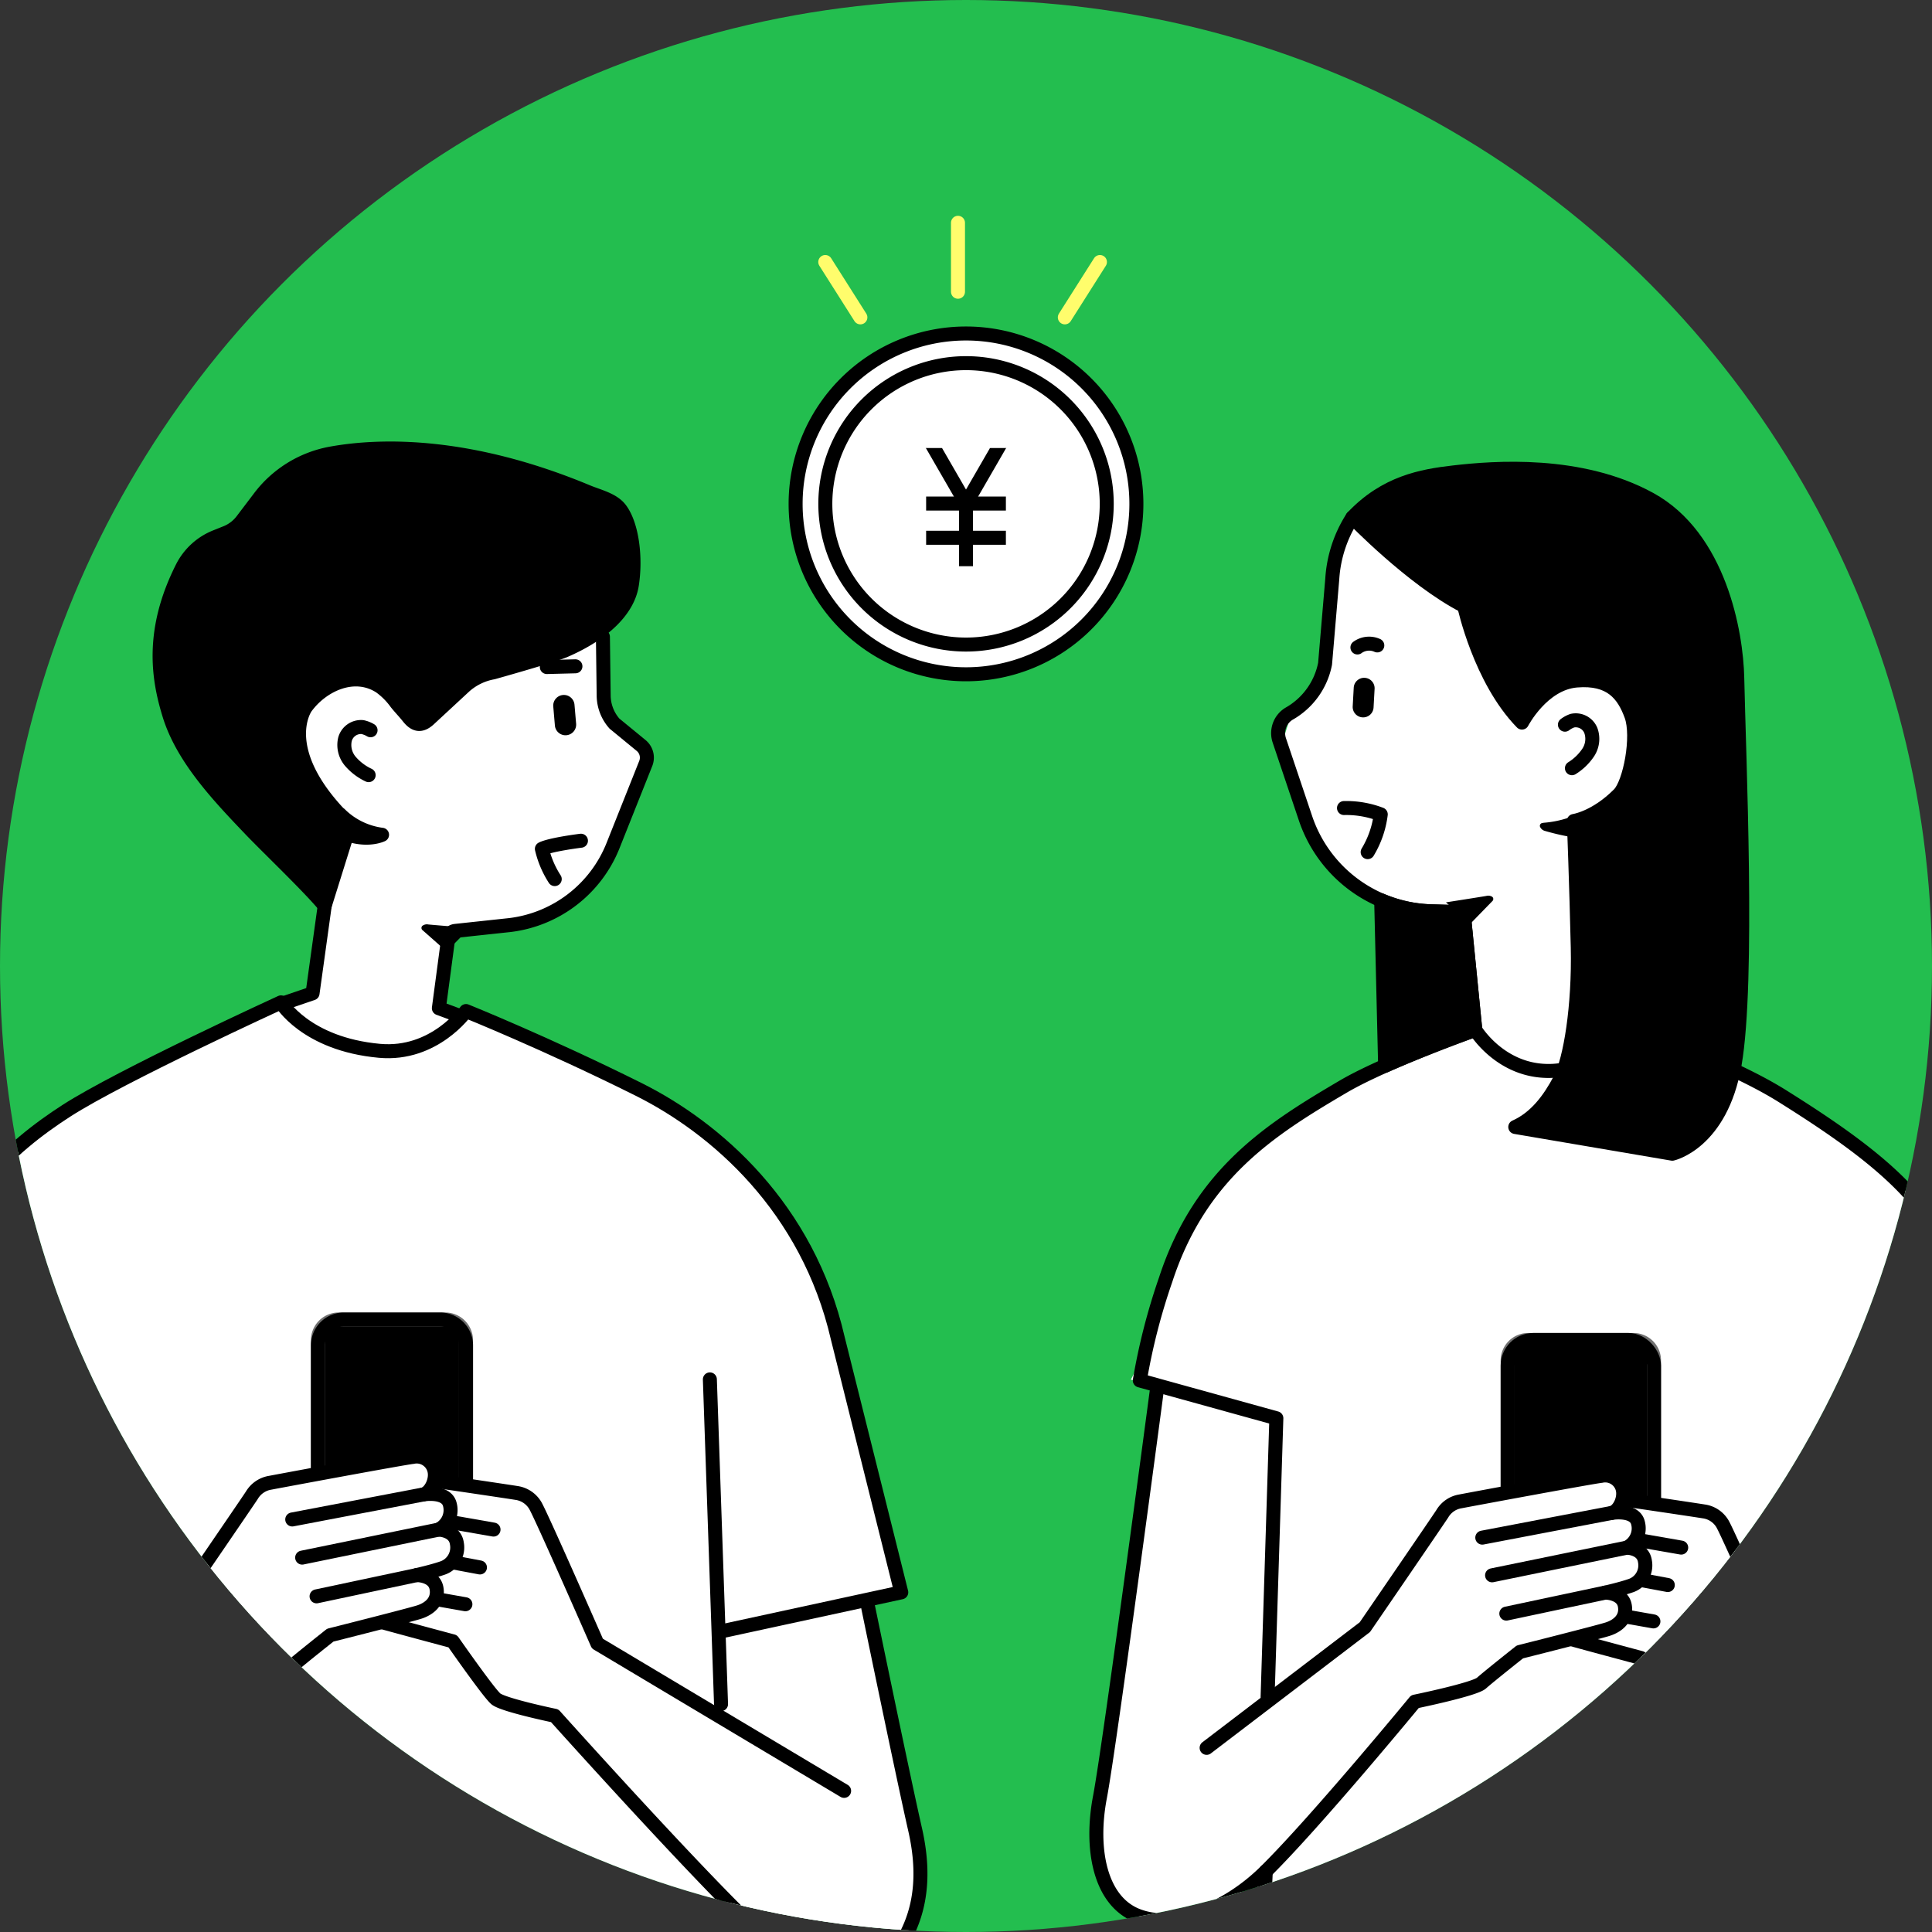 <svg xmlns="http://www.w3.org/2000/svg" xmlns:xlink="http://www.w3.org/1999/xlink" viewBox="0 0 276 276"><rect x="0" y="0" width="276" height="276" fill="#333333" stroke="none"/><defs><clipPath id="clip-path"><circle id="楕円形_82" data-name="楕円形 82" cx="138" cy="138" r="138" transform="translate(834 1572)" fill="#fff"/></clipPath></defs><g id="マスクグループ_598" data-name="マスクグループ 598" transform="translate(-834 -1572)" clip-path="url(#clip-path)"><circle id="楕円形_81" data-name="楕円形 81" cx="153" cy="153" r="153" transform="translate(819 1557)" fill="#23be4f"/><g id="グループ_41762" data-name="グループ 41762" transform="translate(815.571 1627.564)"><g id="グループ_42774" data-name="グループ 42774" transform="translate(-5.739 8.513)"><path id="パス_49818" data-name="パス 49818" d="M37.516,8.8,34.827,21.093v5.415s.026,4.14-2.421,6.452a17.982,17.982,0,0,0-3.35,3.845l-1.04,3.3,5.72,16.3,7.438,6.886,6.244,3.288,7.561.991s-.017,5.31,0,5.5,0,9.356,0,9.356l-2.48.954-2.874.692S32.463,91.233,26.787,96.248,14.888,107.6,12.4,116.235a86.881,86.881,0,0,1-6.213,15.51l4.042.769c0,.246-8.965,58.388-8.965,58.388l2.893,13.732L9.026,207.6l6.018-1.072,9.2-9.4v25.23h79.708L114.118,200l4.393,4.408s4.6,3.609,5.621,3.677,5.614,0,5.614,0a28.708,28.708,0,0,0,3.494-2.31c.3-.439,2.507-4.43,2.507-4.43l.357-4.74-5.3-33.9-4.569-39.98s-4.507-11.673-7.7-16.086S96.618,89.183,93.686,87.7,74.2,77.135,74.2,77.135l-3.551-1.574L69.213,63.4l1.44-10.819S83.109,48.769,82.532,36.8,70.872,32.5,66.03,32.733s-3.315-4.645-3.315-4.645-1.987-8.2-2.547-8.476S37.516,8.8,37.516,8.8Z" transform="translate(179.532 1.276)" fill="#fff"/><path id="パス_269" data-name="パス 269" d="M301.444,60.327a3.766,3.766,0,0,1,1.072-.575,2.329,2.329,0,0,1,2.632,1.414,3.534,3.534,0,0,1-.371,3.127,7.642,7.642,0,0,1-2.333,2.253" transform="translate(-53.714 -20.879)" fill="none" stroke="#000" stroke-linecap="round" stroke-linejoin="round" stroke-width="2"/><path id="パス_270" data-name="パス 270" d="M278.5,96.768l-1.674-16.815-4.562-.13a19.513,19.513,0,0,1-18.019-13.284L250.5,55.405a3.25,3.25,0,0,1,1.376-3.8,10.5,10.5,0,0,0,5.162-7.153l1.026-12.091a18.321,18.321,0,0,1,2.881-8.8" transform="translate(-43.573 -13.712)" fill="none" stroke="#000" stroke-linecap="round" stroke-linejoin="round" stroke-width="2"/><path id="パス_271" data-name="パス 271" d="M265.028,57.786h0a1.493,1.493,0,0,1-1.408-1.572l.147-2.669a1.492,1.492,0,1,1,2.98.164l-.147,2.669a1.492,1.492,0,0,1-1.572,1.408" transform="translate(-46.209 -19.381)"/><path id="パス_272" data-name="パス 272" d="M264.462,46.592A2.831,2.831,0,0,1,267.3,46.3" transform="translate(-46.376 -18.174)" fill="none" stroke="#000" stroke-linecap="round" stroke-linejoin="round" stroke-width="2"/><path id="パス_273" data-name="パス 273" d="M280.232,91.917s4.616-.719,5.763-.916a1.056,1.056,0,0,1,.847.116.4.4,0,0,1,.044.6l-.153.157-.86.883-1.186,1.219-.842.866-.11.113Z" transform="translate(-49.505 -27.085)"/><path id="パス_274" data-name="パス 274" d="M304.171,78.665a34.841,34.841,0,0,1-5.224-1.11,1.052,1.052,0,0,1-.627-.582.4.4,0,0,1,.309-.519l.216-.041a14.628,14.628,0,0,0,3.574-.727c.338-.153.636-.366.834.012a5.21,5.21,0,0,1,.213.822l.7,2.146" transform="translate(-54.152 -22.952)"/><path id="パス_275" data-name="パス 275" d="M263.575,21.836s8.481,8.811,15.972,12.664c0,0,2.251,10.5,8.244,16.638,0,0,2.9-5.6,7.795-6.012s6.722,1.989,7.823,5-.192,9.675-1.754,11.248c-3.362,3.384-6.447,3.82-6.447,3.82s.358,9.4.554,18.057c.189,8.382-1.052,16.057-2.547,18.877s-3.44,5.475-6.38,6.782l22.434,3.818s6.936-1.532,8.9-12.754c2.06-11.781.6-44.358.378-55.2-.132-6.487-2.563-20.128-12.473-25.559s-22.23-4.494-28.062-3.813c-4.508.527-9.727,1.441-14.438,6.44" transform="translate(-46.2 -11.988)"/><path id="パス_276" data-name="パス 276" d="M263.575,21.836s8.481,8.811,15.972,12.664c0,0,2.251,10.5,8.244,16.638,0,0,2.9-5.6,7.795-6.012s6.722,1.989,7.823,5-.192,9.675-1.754,11.248c-3.362,3.384-6.447,3.82-6.447,3.82s.358,9.4.554,18.057c.189,8.382-1.052,16.057-2.547,18.877s-3.44,5.475-6.38,6.782l22.434,3.818s6.936-1.532,8.9-12.754c2.06-11.781.6-44.358.378-55.2-.132-6.487-2.563-20.128-12.473-25.559s-22.23-4.494-28.062-3.813C273.5,15.922,268.285,16.837,263.575,21.836Z" transform="translate(-46.2 -11.988)" fill="none" stroke="#000" stroke-linecap="round" stroke-linejoin="round" stroke-width="2"/><path id="パス_292" data-name="パス 292" d="M309.216,208.875h-15.05a2.929,2.929,0,0,1-2.929-2.929V173.074a2.929,2.929,0,0,1,2.929-2.929h15.05a2.929,2.929,0,0,1,2.929,2.929v32.872a2.929,2.929,0,0,1-2.929,2.929" transform="translate(-51.689 -42.794)" stroke="#707070" stroke-width="2"/><rect id="長方形_390" data-name="長方形 390" width="20.908" height="38.73" rx="3.654" transform="translate(239.549 127.351)" fill="none" stroke="#000" stroke-linecap="round" stroke-linejoin="round" stroke-width="2"/><path id="パス_293" data-name="パス 293" d="M357.572,233.748l-26.221-16.041s-8.138-18.583-8.807-19.562a3.687,3.687,0,0,0-2.647-1.708c-1.2-.2-17.985-2.7-19.372-2.809s-2.6.356-2.939,1.712a2.979,2.979,0,0,0,1.81,3.251s-3.354-.4-3.868,1.49a3.131,3.131,0,0,0,2.139,3.668s-2.855.3-3.069,2.239,1.109,2.791,2.4,3.2a31.407,31.407,0,0,0,3.311.77s-2.354.114-2.647,1.983,1.2,2.119,2.564,2.527,10.717,2.91,10.717,2.91,5.049,7.248,6.079,8.126,8.313,2.388,8.313,2.388,18.586,19.182,24.22,23.079,12.293,4.2,15.3,0,3.283-8.692,1.951-16.523c-1.687-9.928-7.94-55.193-7.94-55.193" transform="translate(-52.351 -44.602)" fill="#fff"/><path id="パス_294" data-name="パス 294" d="M357.572,233.748l-26.221-16.041s-8.138-18.583-8.807-19.562a3.687,3.687,0,0,0-2.647-1.708c-1.2-.2-17.985-2.7-19.372-2.809s-2.6.356-2.939,1.712a2.979,2.979,0,0,0,1.81,3.251s-3.354-.4-3.868,1.49a3.131,3.131,0,0,0,2.139,3.668s-2.855.3-3.069,2.239,1.109,2.791,2.4,3.2a31.407,31.407,0,0,0,3.311.77s-2.354.114-2.647,1.983,1.2,2.119,2.564,2.527,10.717,2.91,10.717,2.91,5.049,7.248,6.079,8.126,8.313,2.388,8.313,2.388,18.586,19.182,24.22,23.079,12.293,4.2,15.3,0,3.283-8.692,1.951-16.523c-1.687-9.928-7.94-55.193-7.94-55.193" transform="translate(-52.351 -44.602)" fill="none" stroke="#000" stroke-linecap="round" stroke-linejoin="round" stroke-width="2"/><line id="線_65" data-name="線 65" x2="17.295" y2="3.02" transform="translate(247.046 153.988)" fill="none" stroke="#000" stroke-linecap="round" stroke-linejoin="round" stroke-width="2"/><line id="線_66" data-name="線 66" x2="17.108" y2="3.21" transform="translate(245.317 159.147)" fill="none" stroke="#000" stroke-linecap="round" stroke-linejoin="round" stroke-width="2"/><line id="線_67" data-name="線 67" x2="12.416" y2="2.192" transform="translate(247.954 165.36)" fill="none" stroke="#000" stroke-linecap="round" stroke-linejoin="round" stroke-width="2"/><path id="パス_295" data-name="パス 295" d="M226.549,179.367s-6.689,50.519-8.1,57.913,0,14.788,5.282,16.9,12.773-.732,18.406-6.3c7.247-7.167,21.311-24.244,21.311-24.244s8.5-1.743,9.506-2.646,5.481-4.45,5.481-4.45,11.237-2.828,12.588-3.27,2.746-1.495,2.406-3.356-2.8-1.85-2.8-1.85,2.277-.517,3.555-.963a3.06,3.06,0,0,0,2.122-3.505c-.263-1.931-2.6-1.952-2.6-1.952a3.075,3.075,0,0,0,1.586-3.615c-.53-1.886-3.7-1.356-3.7-1.356,1.048-.311,1.98-2.2,1.457-3.65a2.571,2.571,0,0,0-2.981-1.639c-1.384.145-18.919,3.412-20.111,3.642a3.687,3.687,0,0,0-2.6,1.773c-.645,1-11.063,16.2-11.063,16.2L233.69,230.239" transform="translate(-37.146 -44.624)" fill="#fff"/><path id="パス_296" data-name="パス 296" d="M226.549,179.367s-6.689,50.519-8.1,57.913,0,14.788,5.282,16.9,12.773-.732,18.406-6.3c7.247-7.167,21.311-24.244,21.311-24.244s8.5-1.743,9.506-2.646,5.481-4.45,5.481-4.45,11.237-2.828,12.588-3.27,2.746-1.495,2.406-3.356-2.8-1.85-2.8-1.85,2.277-.517,3.555-.963a3.06,3.06,0,0,0,2.122-3.505c-.263-1.931-2.6-1.952-2.6-1.952a3.075,3.075,0,0,0,1.586-3.615c-.53-1.886-3.7-1.356-3.7-1.356,1.048-.311,1.98-2.2,1.457-3.65a2.571,2.571,0,0,0-2.981-1.639c-1.384.145-18.919,3.412-20.111,3.642a3.687,3.687,0,0,0-2.6,1.773c-.645,1-11.063,16.2-11.063,16.2L233.69,230.239" transform="translate(-37.146 -44.624)" fill="none" stroke="#000" stroke-linecap="round" stroke-linejoin="round" stroke-width="2"/><line id="線_68" data-name="線 68" y1="3.537" x2="18.529" transform="translate(235.923 152.047)" fill="none" stroke="#000" stroke-linecap="round" stroke-linejoin="round" stroke-width="2"/><line id="線_69" data-name="線 69" y1="3.949" x2="19.243" transform="translate(237.322 157.019)" fill="none" stroke="#000" stroke-linecap="round" stroke-linejoin="round" stroke-width="2"/><line id="線_70" data-name="線 70" y1="2.999" x2="14.127" transform="translate(239.357 163.438)" fill="none" stroke="#000" stroke-linecap="round" stroke-linejoin="round" stroke-width="2"/><g id="グループ_42782" data-name="グループ 42782"><path id="パス_49817" data-name="パス 49817" d="M103.247,27.63l7.69-1.554V33s-.033,4.4,3.023,6.854a20.2,20.2,0,0,1,4.183,4.085l-1.743,5.01-5.049,10.94-4.239,4.6-7.8,3.493L89.873,69.03s-1.118,4.553-1.139,4.751-.687,5.7-.687,5.7l3.1,1.013,3.589.735s23.93,10.376,31.018,15.7,16.9,21.3,20.009,30.482,8.425,36.3,8.425,36.3l-5.047.817c0,.262,7.817,35.524,7.817,35.524l-3.613,14.588-6.084,3.152-7.515-1.139-11.489-9.99,1.444,24.78L28.716,233.467v-26l-5.486,4.683s-5.741,3.834-7.019,3.906-7.01,0-7.01,0A36.967,36.967,0,0,1,4.837,213.6c-.37-.466-3.131-4.706-3.131-4.706l-.445-5.035,5.833-38.638-5.833-1.414L12.8,122.749s5.628-12.4,9.621-17.089S37.876,91.988,41.538,90.407,65.866,79.188,65.866,79.188L70.3,77.516,72.1,64.6l2.89-11.537s-6.8-3.6-7.071-9.176,2.048-12.306,8.094-12.054,10.964,4.587,10.964,4.587,5.752-5.365,6.451-5.662S103.247,27.63,103.247,27.63Z" transform="translate(-1.261 0.246)" fill="#fff"/><path id="パス_283" data-name="パス 283" d="M92.906,66.357a10.5,10.5,0,0,0,6,2.912s-2.673,1.348-6.66-.809Z" transform="translate(-20.16 -14.092)" fill="none" stroke="#000" stroke-linecap="round" stroke-linejoin="round" stroke-width="2"/><path id="パス_277" data-name="パス 277" d="M106.67,196.106H91.442a2.963,2.963,0,0,1-2.964-2.964V159.881a2.965,2.965,0,0,1,2.964-2.964H106.67a2.965,2.965,0,0,1,2.964,2.964v33.262a2.963,2.963,0,0,1-2.964,2.964" transform="translate(-18.893 -32.495)" stroke="#707070" stroke-width="2"/><path id="長方形_389" data-name="長方形 389" d="M3.7,0H17.459a3.7,3.7,0,0,1,3.7,3.7V35.491a3.7,3.7,0,0,1-3.7,3.7H3.7a3.7,3.7,0,0,1-3.7-3.7V3.7A3.7,3.7,0,0,1,3.7,0Z" transform="translate(69.585 124.423)" fill="none" stroke="#000" stroke-linecap="round" stroke-linejoin="round" stroke-width="2"/><path id="パス_278" data-name="パス 278" d="M133.468,35.251l.109,8.49a6.135,6.135,0,0,0,1.542,3.911l3.808,3.125a2.244,2.244,0,0,1,.661,2.565l-4.677,11.743a18.218,18.218,0,0,1-14.769,11.348l-7.778.834a1.137,1.137,0,0,0-.985.93l-1.346,10.111,2.729,1.01" transform="translate(-23.169 -8.356)" fill="none" stroke="#000" stroke-linecap="round" stroke-linejoin="round" stroke-width="2"/><path id="パス_279" data-name="パス 279" d="M126.084,10.385c1.691,2.273,2.245,6.939,1.643,10.781-.576,3.672-4.093,7.009-9.59,9.392-1.7.737-10.213,3.121-10.213,3.121a8.357,8.357,0,0,0-4.1,1.987l-5.118,4.742c-1.1.979-1.978.813-2.893-.34-.551-.7-1.178-1.335-1.732-2.031a10.238,10.238,0,0,0-2.3-2.316c-3.691-2.408-8.289-.281-10.64,2.957,0,0-4.6,6.34,6.325,16.772l-3.62,11.58C81.54,64.245,75.68,58.669,73.19,56.059,68.8,51.454,63.6,46.021,61.667,39.782c-1.594-5.143-2.741-12.023,1.844-21.1a9.15,9.15,0,0,1,4.752-4.352l1.486-.595a5.468,5.468,0,0,0,2.324-1.772l2.436-3.21A16.478,16.478,0,0,1,84.556,2.452c7.511-1.4,20.235-1.483,36.811,5.429,1.607.669,3.679,1.108,4.717,2.5" transform="translate(-13.295 -1.7)"/><path id="パス_280" data-name="パス 280" d="M126.084,10.385c1.691,2.273,2.245,6.939,1.643,10.781-.576,3.672-4.093,7.009-9.59,9.392-1.7.737-10.213,3.121-10.213,3.121a8.357,8.357,0,0,0-4.1,1.987l-5.118,4.742c-1.1.979-1.978.813-2.893-.34-.551-.7-1.178-1.335-1.732-2.031a10.238,10.238,0,0,0-2.3-2.316c-3.691-2.408-8.289-.281-10.64,2.957,0,0-4.6,6.34,6.325,16.772l-3.62,11.58C81.54,64.245,75.68,58.669,73.19,56.059,68.8,51.454,63.6,46.021,61.667,39.782c-1.594-5.143-2.741-12.023,1.844-21.1a9.15,9.15,0,0,1,4.752-4.352l1.486-.595a5.468,5.468,0,0,0,2.324-1.772l2.436-3.21A16.478,16.478,0,0,1,84.556,2.452c7.511-1.4,20.235-1.483,36.811,5.429C122.974,8.55,125.045,8.989,126.084,10.385Z" transform="translate(-13.295 -1.7)" fill="none" stroke="#000" stroke-linecap="round" stroke-linejoin="round" stroke-width="2"/><path id="パス_281" data-name="パス 281" d="M132.3,51.367h0a1.521,1.521,0,0,0,1.385-1.646l-.233-2.714a1.521,1.521,0,1,0-3.032.261l.233,2.715a1.522,1.522,0,0,0,1.646,1.385" transform="translate(-27.214 -10.413)"/><path id="パス_282" data-name="パス 282" d="M92.906,66.357a10.5,10.5,0,0,0,6,2.912s-2.673,1.348-6.66-.809Z" transform="translate(-20.346 -14.092)"/><path id="パス_284" data-name="パス 284" d="M96.929,51.787a3.864,3.864,0,0,0-1.154-.454,2.374,2.374,0,0,0-2.5,1.746,3.6,3.6,0,0,0,.749,3.121,7.788,7.788,0,0,0,2.631,2" transform="translate(-19.824 -11.542)" fill="none" stroke="#000" stroke-linecap="round" stroke-linejoin="round" stroke-width="2"/><line id="線_58" data-name="線 58" x1="4.087" y2="0.104" transform="translate(102.285 31.11)" fill="none" stroke="#000" stroke-linecap="round" stroke-linejoin="round" stroke-width="2"/><path id="パス_285" data-name="パス 285" d="M112.526,85.683s-4.747-.377-5.928-.489a1.071,1.071,0,0,0-.853.184.408.408,0,0,0,0,.616l.168.148.942.831,1.3,1.148.923.815.12.107Z" transform="translate(-21.229 -17.201)"/><path id="パス_286" data-name="パス 286" d="M89.808,69.447,86.544,92.965l-3.951,1.352" transform="translate(-17.725 -15.141)" fill="none" stroke="#000" stroke-linecap="round" stroke-linejoin="round" stroke-width="2"/><path id="パス_287" data-name="パス 287" d="M133.971,71.592s-4.323.534-5.578,1.163a13.722,13.722,0,0,0,1.834,4.317" transform="translate(-26.812 -15.566)" fill="none" stroke="#000" stroke-linecap="round" stroke-linejoin="round" stroke-width="2"/><path id="パス_288" data-name="パス 288" d="M164.316,229.681l-35.247-21.042s-8.236-18.8-8.912-19.795a3.732,3.732,0,0,0-2.678-1.728c-1.211-.2-18.2-2.729-19.6-2.842s-2.636.36-2.974,1.731a3.013,3.013,0,0,0,1.832,3.291s-3.394-.4-3.914,1.508a3.17,3.17,0,0,0,2.164,3.712s-2.889.305-3.106,2.265S93,199.605,94.3,200.024a31.944,31.944,0,0,0,3.35.778s-2.382.115-2.679,2.007,1.218,2.143,2.595,2.556,10.844,2.944,10.844,2.944,5.109,7.334,6.151,8.222,8.412,2.416,8.412,2.416S149.7,248.78,155.4,252.724s13.241,4.25,16.285,0,4.557-9.683,2.776-17.521-6.724-31.826-6.724-31.826" transform="translate(-19.562 -37.919)" fill="#fff"/><path id="パス_289" data-name="パス 289" d="M164.316,229.681l-35.247-21.042s-8.236-18.8-8.912-19.795a3.732,3.732,0,0,0-2.678-1.728c-1.211-.2-18.2-2.729-19.6-2.842s-2.636.36-2.974,1.731a3.013,3.013,0,0,0,1.832,3.291s-3.394-.4-3.914,1.508a3.17,3.17,0,0,0,2.164,3.712s-2.889.305-3.106,2.265S93,199.605,94.3,200.024a31.944,31.944,0,0,0,3.35.778s-2.382.115-2.679,2.007,1.218,2.143,2.595,2.556,10.844,2.944,10.844,2.944,5.109,7.334,6.151,8.222,8.412,2.416,8.412,2.416S149.7,248.78,155.4,252.724s13.241,4.25,16.285,0,4.557-9.683,2.776-17.521-6.724-31.826-6.724-31.826" transform="translate(-19.562 -37.919)" fill="none" stroke="#000" stroke-linecap="round" stroke-linejoin="round" stroke-width="2"/><line id="線_59" data-name="線 59" x2="17.501" y2="3.056" transform="translate(77.171 151.377)" fill="none" stroke="#000" stroke-linecap="round" stroke-linejoin="round" stroke-width="2"/><line id="線_60" data-name="線 60" x2="17.311" y2="3.249" transform="translate(75.422 156.596)" fill="none" stroke="#000" stroke-linecap="round" stroke-linejoin="round" stroke-width="2"/><line id="線_61" data-name="線 61" x2="12.563" y2="2.218" transform="translate(78.091 162.883)" fill="none" stroke="#000" stroke-linecap="round" stroke-linejoin="round" stroke-width="2"/><path id="パス_290" data-name="パス 290" d="M7.563,203.155s-3.919,24.353-5.344,31.834,0,15.765,5.344,17.9,12.113.891,17.813-4.745c7.334-7.252,32.485-34.1,32.485-34.1s8.6-1.764,9.619-2.677,5.545-4.5,5.545-4.5S84.4,204,85.764,203.556s2.779-1.513,2.435-3.4-2.836-1.872-2.836-1.872,2.3-.523,3.6-.974a3.1,3.1,0,0,0,2.147-3.548c-.266-1.953-2.628-1.974-2.628-1.974a3.11,3.11,0,0,0,1.606-3.658c-.536-1.909-3.743-1.372-3.743-1.372,1.061-.314,2-2.228,1.475-3.693a2.6,2.6,0,0,0-3.016-1.658c-1.4.147-19.144,3.453-20.35,3.685a3.73,3.73,0,0,0-2.635,1.794c-.652,1.008-11.194,16.39-11.194,16.39l-33.8,24.584" transform="translate(-1.676 -37.349)" fill="#fff"/><path id="パス_291" data-name="パス 291" d="M7.563,203.155s-3.919,24.353-5.344,31.834,0,15.765,5.344,17.9,12.113.891,17.813-4.745c7.334-7.252,32.485-34.1,32.485-34.1s8.6-1.764,9.619-2.677,5.545-4.5,5.545-4.5S84.4,204,85.764,203.556s2.779-1.513,2.435-3.4-2.836-1.872-2.836-1.872,2.3-.523,3.6-.974a3.1,3.1,0,0,0,2.147-3.548c-.266-1.953-2.628-1.974-2.628-1.974a3.11,3.11,0,0,0,1.606-3.658c-.536-1.909-3.743-1.372-3.743-1.372,1.061-.314,2-2.228,1.475-3.693a2.6,2.6,0,0,0-3.016-1.658c-1.4.147-19.144,3.453-20.35,3.685a3.73,3.73,0,0,0-2.635,1.794c-.652,1.008-11.194,16.39-11.194,16.39l-33.8,24.584" transform="translate(-1.676 -37.349)" fill="none" stroke="#000" stroke-linecap="round" stroke-linejoin="round" stroke-width="2"/><line id="線_62" data-name="線 62" y1="3.578" x2="18.749" transform="translate(65.917 149.412)" fill="none" stroke="#000" stroke-linecap="round" stroke-linejoin="round" stroke-width="2"/><line id="線_63" data-name="線 63" y1="3.997" x2="19.471" transform="translate(67.333 154.442)" fill="none" stroke="#000" stroke-linecap="round" stroke-linejoin="round" stroke-width="2"/><line id="線_64" data-name="線 64" y1="3.034" x2="14.295" transform="translate(69.392 160.938)" fill="none" stroke="#000" stroke-linecap="round" stroke-linejoin="round" stroke-width="2"/><line id="線_71" data-name="線 71" y2="47.294" transform="translate(27.453 133.423)" fill="none" stroke="#000" stroke-linecap="round" stroke-linejoin="round" stroke-width="2"/><line id="線_72" data-name="線 72" y2="23.717" transform="translate(27.453 207.59)" fill="none" stroke="#000" stroke-linecap="round" stroke-linejoin="round" stroke-width="2"/><line id="線_73" data-name="線 73" x2="1.595" y2="46.393" transform="translate(125.578 132.977)" fill="none" stroke="#000" stroke-linecap="round" stroke-linejoin="round" stroke-width="2"/><line id="線_74" data-name="線 74" x2="0.769" y2="22.781" transform="translate(127.573 207.337)" fill="none" stroke="#000" stroke-linecap="round" stroke-linejoin="round" stroke-width="2"/><path id="パス_297" data-name="パス 297" d="M129.432,190.153l25.227-5.47-9.07-36.3c-4.293-18.665-17.387-30.039-28.479-35.566-13.212-6.584-24.63-11.177-24.63-11.177s-4.51,6.4-12.361,5.683c-10.568-.96-14.067-6.922-14.067-6.922s-22.89,10.484-30.638,15.472-17.67,13.37-22.948,31.351C9.852,156.13,2.014,185.273,2.014,185.273l26.72,4.879" transform="translate(-1.738 -21.282)" fill="none" stroke="#000" stroke-linecap="round" stroke-linejoin="round" stroke-width="2"/></g><path id="パス_298" data-name="パス 298" d="M243.937,210.012l1.249-39.787-19.506-5.4a89.311,89.311,0,0,1,3.692-14.393c4.969-15.227,15.105-21.541,25.314-27.553,6.087-3.583,18.926-8.133,18.926-8.133s3.608,6,10.689,5.863,10.074-6.413,10.074-6.413,14.487,4.608,23.121,10.02C328.152,130.9,338.146,138,341,146.841c3.2,9.943,4.925,17.99,4.925,17.99l-18.7,5.4,1.47,41.39" transform="translate(-38.682 -31.695)" fill="none" stroke="#000" stroke-linecap="round" stroke-linejoin="round" stroke-width="2"/><line id="線_75" data-name="線 75" x1="0.802" y2="17.586" transform="translate(204.192 203.254)" fill="none" stroke="#000" stroke-linecap="round" stroke-linejoin="round" stroke-width="2"/><line id="線_76" data-name="線 76" x2="0.456" y2="19.323" transform="translate(290.427 201.518)" fill="none" stroke="#000" stroke-linecap="round" stroke-linejoin="round" stroke-width="2"/><path id="パス_299" data-name="パス 299" d="M265.452,81.641a13.691,13.691,0,0,0,1.868-5.393,13.793,13.793,0,0,0-5.25-.906" transform="translate(-45.902 -23.985)" fill="none" stroke="#000" stroke-linecap="round" stroke-linejoin="round" stroke-width="2"/><path id="パス_300" data-name="パス 300" d="M282.146,110.3l-1.674-16.815-4.562-.13a19.483,19.483,0,0,1-7.214-1.575l.564,23.64c6.058-2.7,12.886-5.12,12.886-5.12" transform="translate(-47.216 -27.247)"/><path id="パス_301" data-name="パス 301" d="M282.146,110.3l-1.674-16.815-4.562-.13a19.483,19.483,0,0,1-7.214-1.575l.564,23.64C275.318,112.723,282.146,110.3,282.146,110.3Z" transform="translate(-47.216 -27.247)" fill="none" stroke="#000" stroke-linecap="round" stroke-linejoin="round" stroke-width="2"/></g></g><g id="グループ_42784" data-name="グループ 42784" transform="translate(-1.34 5.668)"><g id="グループ_42776" data-name="グループ 42776" transform="translate(949 1613.975)"><g id="グループ_42777" data-name="グループ 42777" transform="translate(0 0)"><path id="パス_49819" data-name="パス 49819" d="M50.181,25.841A24.341,24.341,0,1,1,25.84,1.5,24.341,24.341,0,0,1,50.181,25.841" transform="translate(-1.5 -1.5)" fill="#fff"/><path id="パス_49820" data-name="パス 49820" d="M50.181,25.841A24.341,24.341,0,1,1,25.84,1.5,24.341,24.341,0,0,1,50.181,25.841Z" transform="translate(-1.5 -1.5)" fill="none" stroke="#000" stroke-linecap="round" stroke-linejoin="round" stroke-width="2"/><g id="グループ_42783" data-name="グループ 42783" transform="translate(4.237 4.237)"><g id="グループ_42777-2" data-name="グループ 42777" transform="translate(0 0)"><path id="パス_49819-2" data-name="パス 49819" d="M41.708,21.6A20.1,20.1,0,1,1,21.6,1.5a20.1,20.1,0,0,1,20.1,20.1" transform="translate(-1.5 -1.5)" fill="#fff"/><path id="パス_49820-2" data-name="パス 49820" d="M41.708,21.6A20.1,20.1,0,1,1,21.6,1.5,20.1,20.1,0,0,1,41.708,21.6Z" transform="translate(-1.5 -1.5)" fill="none" stroke="#000" stroke-linecap="round" stroke-linejoin="round" stroke-width="2"/><line id="線_150" data-name="線 150" x1="11.395" transform="translate(14.407 20.057)" fill="none" stroke="#000" stroke-miterlimit="10" stroke-width="2"/><line id="線_151" data-name="線 151" x2="5.639" y2="9.767" transform="translate(14.465 10.29)" fill="none" stroke="#000" stroke-miterlimit="10" stroke-width="2"/><line id="線_152" data-name="線 152" x1="5.639" y2="9.767" transform="translate(20.104 10.29)" fill="none" stroke="#000" stroke-miterlimit="10" stroke-width="2"/><line id="線_153" data-name="線 153" y1="9.767" transform="translate(20.104 19.243)" fill="none" stroke="#000" stroke-miterlimit="10" stroke-width="2"/><line id="線_154" data-name="線 154" x1="11.395" transform="translate(14.407 24.941)" fill="none" stroke="#000" stroke-miterlimit="10" stroke-width="2"/><rect id="長方形_5194" data-name="長方形 5194" width="16.279" height="3.463" transform="translate(11.965 8.663)" fill="#fff"/></g></g></g></g><g id="グループ_42779" data-name="グループ 42779" transform="translate(953.236 1598.16)"><g id="グループ_42780" data-name="グループ 42780" transform="translate(0 0)"><line id="線_155" data-name="線 155" y2="9.85" transform="translate(18.959 0)" fill="none" stroke="#fffd6c" stroke-linecap="round" stroke-miterlimit="10" stroke-width="2"/><line id="線_156" data-name="線 156" x2="5.015" y2="7.908" transform="translate(0 5.602)" fill="none" stroke="#fffd6c" stroke-linecap="round" stroke-miterlimit="10" stroke-width="2"/><line id="線_157" data-name="線 157" x1="5.015" y2="7.908" transform="translate(34.223 5.602)" fill="none" stroke="#fffd6c" stroke-linecap="round" stroke-miterlimit="10" stroke-width="2"/></g></g></g></g></svg>